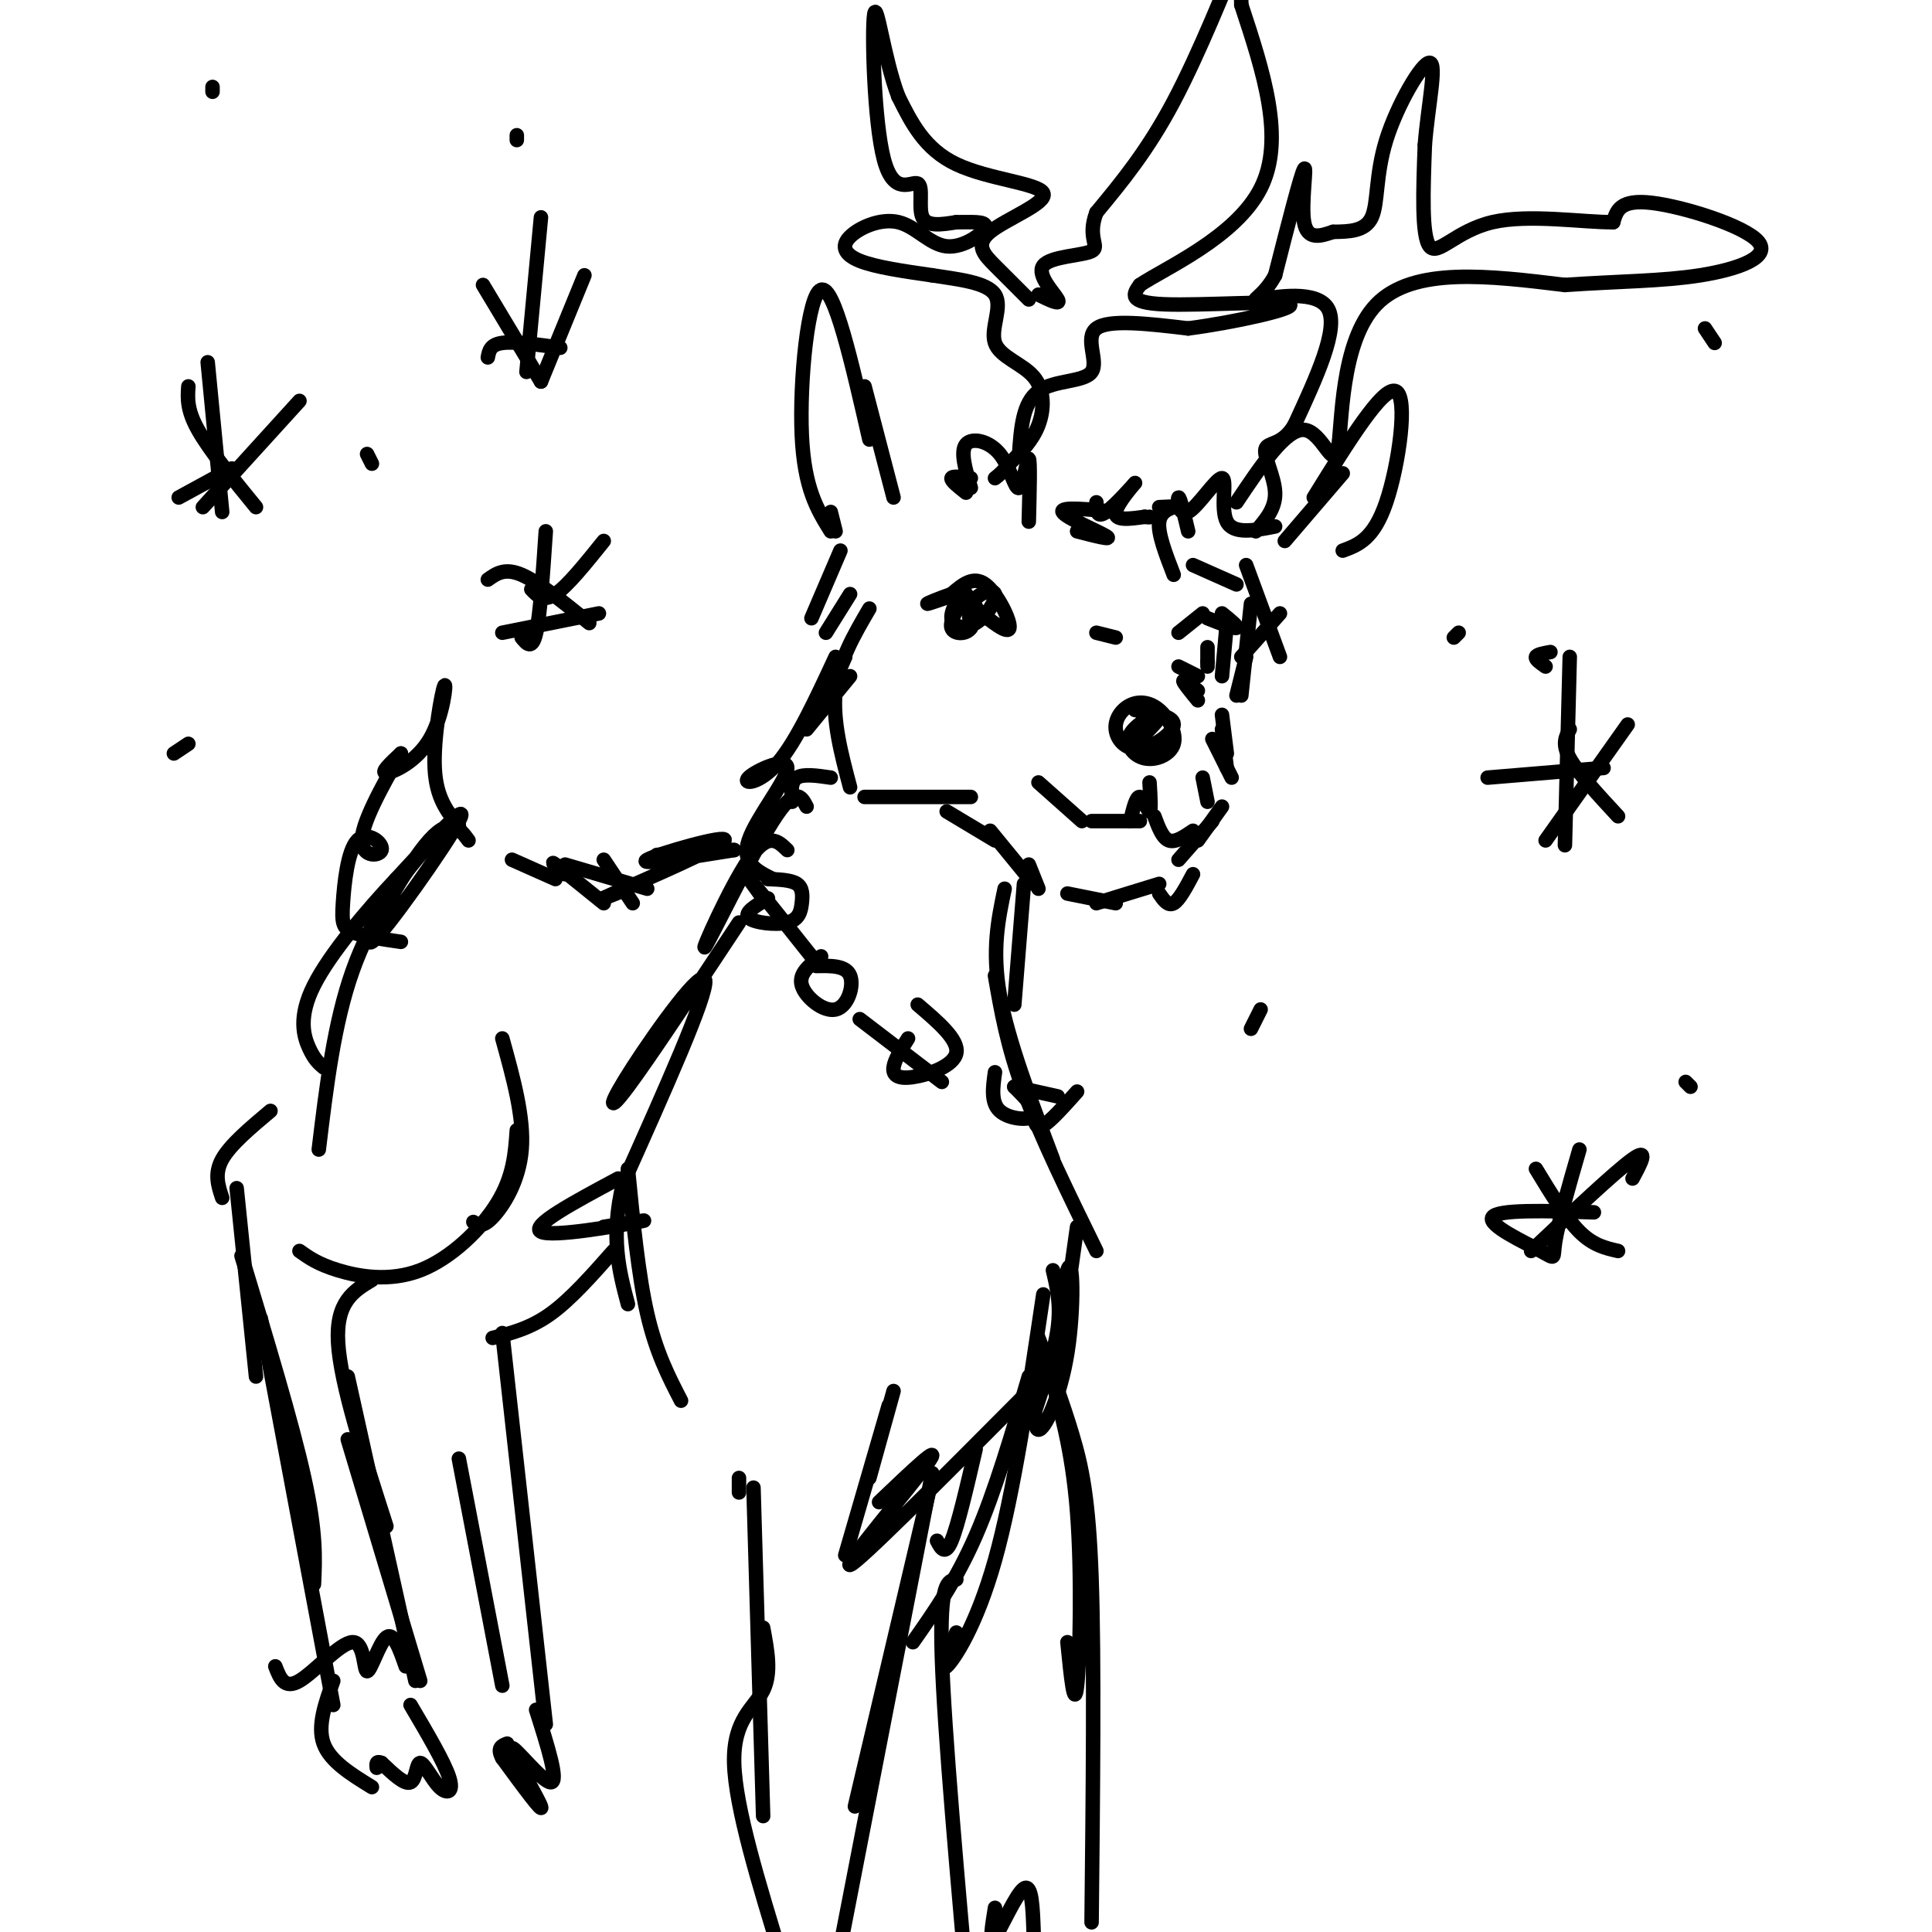<svg viewBox='0 0 400 400' version='1.1' xmlns='http://www.w3.org/2000/svg' xmlns:xlink='http://www.w3.org/1999/xlink'><g fill='none' stroke='rgb(0,0,0)' stroke-width='3' stroke-linecap='round' stroke-linejoin='round'><path d='M235,147c4.008,0.620 8.017,1.239 8,3c-0.017,1.761 -4.059,4.662 -7,5c-2.941,0.338 -4.781,-1.888 -5,-4c-0.219,-2.112 1.185,-4.111 3,-5c1.815,-0.889 4.042,-0.670 6,1c1.958,1.670 3.646,4.790 3,7c-0.646,2.210 -3.627,3.510 -6,3c-2.373,-0.510 -4.139,-2.830 -3,-5c1.139,-2.170 5.183,-4.192 6,-4c0.817,0.192 -1.591,2.596 -4,5'/><path d='M236,153c-0.667,0.833 -0.333,0.417 0,0'/><path d='M238,162c0.178,2.978 0.356,5.956 0,6c-0.356,0.044 -1.244,-2.844 -2,-3c-0.756,-0.156 -1.378,2.422 -2,5'/><path d='M215,162c0.000,0.000 9.000,8.000 9,8'/><path d='M227,131c0.000,0.000 4.000,1.000 4,1'/><path d='M202,126c3.356,2.733 6.711,5.467 7,4c0.289,-1.467 -2.489,-7.133 -5,-9c-2.511,-1.867 -4.756,0.067 -7,2'/><path d='M197,123c-2.467,0.844 -5.133,1.956 -5,2c0.133,0.044 3.067,-0.978 6,-2'/><path d='M200,123c0.000,0.000 1.000,7.000 1,7'/><path d='M244,131c0.000,0.000 5.000,-4.000 5,-4'/><path d='M250,128c2.750,1.083 5.500,2.167 6,2c0.500,-0.167 -1.250,-1.583 -3,-3'/><path d='M223,110c3.778,0.978 7.556,1.956 6,1c-1.556,-0.956 -8.444,-3.844 -9,-5c-0.556,-1.156 5.222,-0.578 11,0'/><path d='M227,104c0.012,1.696 0.024,3.393 2,2c1.976,-1.393 5.917,-5.875 6,-6c0.083,-0.125 -3.690,4.107 -4,6c-0.310,1.893 2.845,1.446 6,1'/><path d='M237,107c1.167,0.167 1.083,0.083 1,0'/><path d='M185,103c0.000,0.000 -6.000,-23.000 -6,-23'/><path d='M180,91c-3.644,-15.978 -7.289,-31.956 -10,-31c-2.711,0.956 -4.489,18.844 -4,30c0.489,11.156 3.244,15.578 6,20'/><path d='M172,106c0.000,0.000 1.000,4.000 1,4'/><path d='M266,112c0.000,0.000 12.000,-14.000 12,-14'/><path d='M272,103c7.200,-11.622 14.400,-23.244 17,-22c2.600,1.244 0.600,15.356 -2,23c-2.600,7.644 -5.800,8.822 -9,10'/><path d='M213,108c0.163,-6.356 0.325,-12.711 0,-13c-0.325,-0.289 -1.139,5.490 -2,6c-0.861,0.510 -1.770,-4.247 -4,-7c-2.230,-2.753 -5.780,-3.501 -7,-2c-1.220,1.501 -0.110,5.250 1,9'/><path d='M201,99c-1.917,-0.250 -3.833,-0.500 -4,0c-0.167,0.500 1.417,1.750 3,3'/><path d='M211,94c0.363,-5.310 0.726,-10.619 4,-13c3.274,-2.381 9.458,-1.833 11,-4c1.542,-2.167 -1.560,-7.048 1,-9c2.560,-1.952 10.780,-0.976 19,0'/><path d='M246,68c9.179,-1.179 22.625,-4.125 21,-5c-1.625,-0.875 -18.321,0.321 -26,0c-7.679,-0.321 -6.339,-2.161 -5,-4'/><path d='M236,59c4.956,-3.378 19.844,-9.822 25,-20c5.156,-10.178 0.578,-24.089 -4,-38'/><path d='M257,1c-0.262,-9.369 1.083,-13.792 -1,-9c-2.083,4.792 -7.595,18.798 -13,29c-5.405,10.202 -10.702,16.601 -16,23'/><path d='M227,44c-2.035,5.303 0.877,7.061 -1,8c-1.877,0.939 -8.544,1.061 -10,3c-1.456,1.939 2.298,5.697 3,7c0.702,1.303 -1.649,0.152 -4,-1'/><path d='M213,62c-2.388,-2.383 -4.775,-4.766 -7,-7c-2.225,-2.234 -4.287,-4.321 -1,-7c3.287,-2.679 11.923,-5.952 11,-8c-0.923,-2.048 -11.407,-2.871 -18,-6c-6.593,-3.129 -9.297,-8.565 -12,-14'/><path d='M186,20c-2.995,-7.785 -4.482,-20.246 -5,-17c-0.518,3.246 -0.067,22.200 2,30c2.067,7.800 5.749,4.446 7,5c1.251,0.554 0.072,5.015 1,7c0.928,1.985 3.964,1.492 7,1'/><path d='M198,46c2.807,0.049 6.325,-0.328 6,1c-0.325,1.328 -4.493,4.361 -8,4c-3.507,-0.361 -6.352,-4.117 -10,-5c-3.648,-0.883 -8.097,1.109 -10,3c-1.903,1.891 -1.258,3.683 2,5c3.258,1.317 9.129,2.158 15,3'/><path d='M193,57c5.385,0.841 11.349,1.444 13,4c1.651,2.556 -1.011,7.067 0,10c1.011,2.933 5.695,4.290 8,7c2.305,2.710 2.230,6.774 1,10c-1.230,3.226 -3.615,5.613 -6,8'/><path d='M209,96c-1.500,1.833 -2.250,2.417 -3,3'/><path d='M246,110c-0.852,-3.581 -1.703,-7.161 -2,-7c-0.297,0.161 -0.038,4.064 2,3c2.038,-1.064 5.856,-7.094 7,-7c1.144,0.094 -0.388,6.313 1,9c1.388,2.687 5.694,1.844 10,1'/><path d='M256,104c5.131,-7.661 10.262,-15.321 14,-15c3.738,0.321 6.083,8.625 7,4c0.917,-4.625 0.405,-22.179 8,-30c7.595,-7.821 23.298,-5.911 39,-4'/><path d='M324,59c11.322,-0.788 20.128,-0.758 28,-2c7.872,-1.242 14.812,-3.758 12,-7c-2.812,-3.242 -15.375,-7.212 -22,-8c-6.625,-0.788 -7.313,1.606 -8,4'/><path d='M334,46c-6.131,0.071 -17.458,-1.750 -25,0c-7.542,1.750 -11.298,7.071 -13,5c-1.702,-2.071 -1.351,-11.536 -1,-21'/><path d='M295,30c0.595,-7.823 2.582,-16.880 1,-17c-1.582,-0.120 -6.734,8.699 -9,16c-2.266,7.301 -1.648,13.086 -3,16c-1.352,2.914 -4.676,2.957 -8,3'/><path d='M276,48c-2.667,0.929 -5.333,1.750 -6,-2c-0.667,-3.750 0.667,-12.071 0,-11c-0.667,1.071 -3.333,11.536 -6,22'/><path d='M264,57c-2.524,4.702 -5.833,5.458 -3,5c2.833,-0.458 11.810,-2.131 14,2c2.190,4.131 -2.405,14.065 -7,24'/><path d='M268,88c-2.607,4.405 -5.625,3.417 -6,5c-0.375,1.583 1.893,5.738 2,9c0.107,3.262 -1.946,5.631 -4,8'/><path d='M265,127c0.000,0.000 -8.000,9.000 -8,9'/><path d='M258,136c0.000,0.000 -2.000,8.000 -2,8'/><path d='M253,148c0.000,0.000 1.000,8.000 1,8'/><path d='M253,151c0.000,0.000 1.000,8.000 1,8'/><path d='M251,153c0.000,0.000 4.000,8.000 4,8'/><path d='M244,138c0.000,0.000 4.000,2.000 4,2'/><path d='M248,143c-1.500,-1.167 -3.000,-2.333 -3,-2c0.000,0.333 1.500,2.167 3,4'/><path d='M249,161c0.000,0.000 1.000,5.000 1,5'/><path d='M253,167c0.000,0.000 -5.000,7.000 -5,7'/><path d='M251,170c0.000,0.000 -7.000,8.000 -7,8'/><path d='M247,181c-1.417,2.667 -2.833,5.333 -4,6c-1.167,0.667 -2.083,-0.667 -3,-2'/><path d='M240,183c0.000,0.000 -13.000,4.000 -13,4'/><path d='M231,187c0.000,0.000 -10.000,-2.000 -10,-2'/><path d='M176,123c0.000,0.000 -5.000,8.000 -5,8'/><path d='M180,126c-3.167,5.417 -6.333,10.833 -7,17c-0.667,6.167 1.167,13.083 3,20'/><path d='M179,165c0.000,0.000 22.000,0.000 22,0'/><path d='M196,168c0.000,0.000 10.000,6.000 10,6'/><path d='M205,172c0.000,0.000 9.000,11.000 9,11'/><path d='M213,179c0.000,0.000 2.000,5.000 2,5'/><path d='M212,183c0.000,0.000 -2.000,25.000 -2,25'/><path d='M208,184c-1.333,6.333 -2.667,12.667 -1,22c1.667,9.333 6.333,21.667 11,34'/><path d='M206,202c1.250,7.250 2.500,14.500 6,24c3.500,9.500 9.250,21.250 15,33'/><path d='M185,288c0.000,0.000 -5.000,18.000 -5,18'/><path d='M184,291c0.000,0.000 -9.000,31.000 -9,31'/><path d='M223,254c-2.405,17.030 -4.810,34.061 -5,33c-0.190,-1.061 1.836,-20.212 3,-24c1.164,-3.788 1.467,7.788 0,17c-1.467,9.212 -4.705,16.061 -6,16c-1.295,-0.061 -0.648,-7.030 0,-14'/><path d='M218,263c0.833,3.500 1.667,7.000 1,12c-0.667,5.000 -2.833,11.500 -5,18'/><path d='M217,283c2.489,8.467 4.978,16.933 6,30c1.022,13.067 0.578,30.733 0,36c-0.578,5.267 -1.289,-1.867 -2,-9'/><path d='M215,277c2.511,6.689 5.022,13.378 7,20c1.978,6.622 3.422,13.178 4,30c0.578,16.822 0.289,43.911 0,71'/><path d='M216,268c-3.067,20.622 -6.133,41.244 -10,55c-3.867,13.756 -8.533,20.644 -10,22c-1.467,1.356 0.267,-2.822 2,-7'/><path d='M213,285c-3.500,11.917 -7.000,23.833 -11,33c-4.000,9.167 -8.500,15.583 -13,22'/><path d='M202,300c-1.833,7.917 -3.667,15.833 -5,19c-1.333,3.167 -2.167,1.583 -3,0'/><path d='M212,289c-17.200,17.289 -34.400,34.578 -36,35c-1.600,0.422 12.400,-16.022 16,-21c3.600,-4.978 -3.200,1.511 -10,8'/><path d='M193,306c0.000,0.000 -16.000,68.000 -16,68'/><path d='M193,305c0.000,0.000 -20.000,103.000 -20,103'/><path d='M153,306c0.000,0.000 0.000,3.000 0,3'/><path d='M156,308c0.000,0.000 2.000,68.000 2,68'/><path d='M158,337c0.889,4.733 1.778,9.467 0,13c-1.778,3.533 -6.222,5.867 -6,15c0.222,9.133 5.111,25.067 10,41'/><path d='M198,327c-1.750,0.250 -3.500,0.500 -3,16c0.500,15.500 3.250,46.250 6,77'/><path d='M153,191c-9.286,14.036 -18.571,28.071 -23,34c-4.429,5.929 -4.000,3.750 1,-4c5.000,-7.750 14.571,-21.071 15,-18c0.429,3.071 -8.286,22.536 -17,42'/><path d='M129,245c-2.667,11.167 -0.833,18.083 1,25'/><path d='M130,242c1.083,11.000 2.167,22.000 4,30c1.833,8.000 4.417,13.000 7,18'/><path d='M130,184c-4.452,1.798 -8.905,3.595 -3,1c5.905,-2.595 22.167,-9.583 23,-11c0.833,-1.417 -13.762,2.738 -16,4c-2.238,1.262 7.881,-0.369 18,-2'/><path d='M152,176c0.333,-0.167 -7.833,0.417 -16,1'/><path d='M97,174c-1.946,-2.655 -3.893,-5.310 -9,1c-5.107,6.310 -13.375,21.583 -11,20c2.375,-1.583 15.393,-20.024 18,-25c2.607,-4.976 -5.196,3.512 -13,12'/><path d='M82,182c-5.762,6.107 -13.667,15.375 -17,22c-3.333,6.625 -2.095,10.607 -1,13c1.095,2.393 2.048,3.196 3,4'/><path d='M95,171c-1.978,0.689 -3.956,1.378 -8,6c-4.044,4.622 -10.156,13.178 -14,24c-3.844,10.822 -5.422,23.911 -7,37'/><path d='M104,215c2.267,8.178 4.533,16.356 4,23c-0.533,6.644 -3.867,11.756 -6,14c-2.133,2.244 -3.067,1.622 -4,1'/><path d='M107,234c-0.339,4.780 -0.679,9.560 -4,15c-3.321,5.440 -9.625,11.542 -16,14c-6.375,2.458 -12.821,1.274 -17,0c-4.179,-1.274 -6.089,-2.637 -8,-4'/><path d='M56,230c-4.167,3.500 -8.333,7.000 -10,10c-1.667,3.000 -0.833,5.500 0,8'/><path d='M49,246c0.000,0.000 4.000,39.000 4,39'/><path d='M50,260c5.250,17.333 10.500,34.667 13,46c2.500,11.333 2.250,16.667 2,22'/><path d='M54,273c0.000,0.000 15.000,80.000 15,80'/><path d='M69,348c-1.667,4.667 -3.333,9.333 -2,13c1.333,3.667 5.667,6.333 10,9'/><path d='M85,353c3.493,5.923 6.986,11.847 8,15c1.014,3.153 -0.450,3.536 -2,2c-1.550,-1.536 -3.187,-4.990 -4,-5c-0.813,-0.010 -0.804,3.426 -2,4c-1.196,0.574 -3.598,-1.713 -6,-4'/><path d='M79,365c-1.167,-0.500 -1.083,0.250 -1,1'/><path d='M77,265c-3.750,2.250 -7.500,4.500 -7,13c0.500,8.500 5.250,23.250 10,38'/><path d='M72,285c0.000,0.000 14.000,63.000 14,63'/><path d='M72,298c0.000,0.000 15.000,50.000 15,50'/><path d='M128,244c-9.133,4.889 -18.267,9.778 -16,11c2.267,1.222 15.933,-1.222 20,-2c4.067,-0.778 -1.467,0.111 -7,1'/><path d='M127,259c-4.417,5.000 -8.833,10.000 -13,13c-4.167,3.000 -8.083,4.000 -12,5'/><path d='M104,276c0.000,0.000 9.000,81.000 9,81'/><path d='M111,354c2.399,7.548 4.798,15.095 3,15c-1.798,-0.095 -7.792,-7.833 -8,-7c-0.208,0.833 5.369,10.238 6,12c0.631,1.762 -3.685,-4.119 -8,-10'/><path d='M104,364c-1.167,-2.167 -0.083,-2.583 1,-3'/><path d='M104,349c0.000,0.000 -9.000,-47.000 -9,-47'/><path d='M95,171c-2.354,-2.876 -4.708,-5.751 -5,-12c-0.292,-6.249 1.478,-15.871 2,-17c0.522,-1.129 -0.206,6.234 -3,11c-2.794,4.766 -7.656,6.933 -9,7c-1.344,0.067 0.828,-1.967 3,-4'/><path d='M83,156c-1.659,2.967 -7.306,12.384 -8,17c-0.694,4.616 3.565,4.430 4,3c0.435,-1.430 -2.956,-4.105 -5,-2c-2.044,2.105 -2.743,8.990 -3,13c-0.257,4.010 -0.074,5.146 2,6c2.074,0.854 6.037,1.427 10,2'/><path d='M106,178c0.000,0.000 9.000,4.000 9,4'/><path d='M117,181c-1.667,-1.500 -3.333,-3.000 -2,-2c1.333,1.000 5.667,4.500 10,8'/><path d='M125,178c0.000,0.000 6.000,9.000 6,9'/><path d='M117,179c0.000,0.000 17.000,5.000 17,5'/><path d='M163,176c-1.988,-1.946 -3.976,-3.893 -8,2c-4.024,5.893 -10.083,19.625 -9,18c1.083,-1.625 9.310,-18.607 14,-26c4.690,-7.393 5.845,-5.196 7,-3'/><path d='M172,161c-2.833,-0.417 -5.667,-0.833 -7,0c-1.333,0.833 -1.167,2.917 -1,5'/><path d='M159,182c2.402,0.093 4.804,0.185 6,1c1.196,0.815 1.187,2.352 1,4c-0.187,1.648 -0.550,3.405 -3,4c-2.450,0.595 -6.986,0.027 -8,-1c-1.014,-1.027 1.493,-2.514 4,-4'/><path d='M169,200c3.065,-0.060 6.131,-0.119 7,2c0.869,2.119 -0.458,6.417 -3,7c-2.542,0.583 -6.298,-2.548 -7,-5c-0.702,-2.452 1.649,-4.226 4,-6'/><path d='M190,208c4.262,3.637 8.524,7.274 8,10c-0.524,2.726 -5.833,4.542 -9,5c-3.167,0.458 -4.190,-0.440 -4,-2c0.190,-1.560 1.595,-3.780 3,-6'/><path d='M210,225c2.444,2.467 4.889,4.933 4,6c-0.889,1.067 -5.111,0.733 -7,-1c-1.889,-1.733 -1.444,-4.867 -1,-8'/><path d='M158,186c-1.833,-2.500 -3.667,-5.000 -2,-3c1.667,2.000 6.833,8.500 12,15'/><path d='M178,211c0.000,0.000 17.000,13.000 17,13'/><path d='M210,225c0.000,0.000 9.000,2.000 9,2'/><path d='M214,231c0.250,1.417 0.500,2.833 2,2c1.500,-0.833 4.250,-3.917 7,-7'/><path d='M325,151c-0.833,1.500 -1.667,3.000 0,6c1.667,3.000 5.833,7.500 10,12'/><path d='M337,150c0.000,0.000 -17.000,24.000 -17,24'/><path d='M325,136c0.000,0.000 -1.000,39.000 -1,39'/><path d='M308,161c0.000,0.000 24.000,-2.000 24,-2'/><path d='M100,59c0.000,0.000 12.000,20.000 12,20'/><path d='M121,57c0.000,0.000 -9.000,22.000 -9,22'/><path d='M112,45c0.000,0.000 -3.000,32.000 -3,32'/><path d='M101,74c0.250,-1.333 0.500,-2.667 3,-3c2.500,-0.333 7.250,0.333 12,1'/><path d='M200,123c-1.733,2.800 -3.467,5.600 -3,7c0.467,1.400 3.133,1.400 4,0c0.867,-1.400 -0.067,-4.200 -1,-7'/><path d='M200,123c-1.054,-0.109 -3.188,3.117 -3,5c0.188,1.883 2.700,2.422 5,1c2.300,-1.422 4.388,-4.806 4,-6c-0.388,-1.194 -3.254,-0.198 -4,1c-0.746,1.198 0.627,2.599 2,4'/><path d='M250,134c0.000,0.000 0.000,3.000 0,3'/><path d='M250,137c0.000,0.667 0.000,0.833 0,1'/><path d='M239,169c0.833,2.250 1.667,4.500 3,5c1.333,0.500 3.167,-0.750 5,-2'/><path d='M236,170c0.000,0.000 -10.000,0.000 -10,0'/><path d='M175,136c0.000,0.000 -4.000,9.000 -4,9'/><path d='M176,140c0.000,0.000 -9.000,11.000 -9,11'/><path d='M174,114c0.000,0.000 -6.000,14.000 -6,14'/><path d='M173,136c-4.078,8.791 -8.156,17.582 -12,22c-3.844,4.418 -7.453,4.463 -6,3c1.453,-1.463 7.968,-4.432 8,-2c0.032,2.432 -6.419,10.266 -8,15c-1.581,4.734 1.710,6.367 5,8'/><path d='M318,242c3.083,5.083 6.167,10.167 9,13c2.833,2.833 5.417,3.417 8,4'/><path d='M338,244c1.750,-3.250 3.500,-6.500 0,-4c-3.500,2.500 -12.250,10.750 -21,19'/><path d='M327,238c-2.196,7.601 -4.393,15.202 -5,19c-0.607,3.798 0.375,3.792 -3,2c-3.375,-1.792 -11.107,-5.369 -10,-7c1.107,-1.631 11.054,-1.315 21,-1'/><path d='M101,120c1.750,-1.250 3.500,-2.500 7,-1c3.500,1.500 8.750,5.750 14,10'/><path d='M125,112c-3.750,4.667 -7.500,9.333 -10,11c-2.500,1.667 -3.750,0.333 -5,-1'/><path d='M113,110c-0.583,8.667 -1.167,17.333 -2,21c-0.833,3.667 -1.917,2.333 -3,1'/><path d='M104,131c0.000,0.000 20.000,-4.000 20,-4'/><path d='M39,80c-0.167,2.417 -0.333,4.833 2,9c2.333,4.167 7.167,10.083 12,16'/><path d='M62,83c0.000,0.000 -20.000,22.000 -20,22'/><path d='M43,75c0.000,0.000 3.000,31.000 3,31'/><path d='M37,103c0.000,0.000 11.000,-6.000 11,-6'/><path d='M44,19c0.000,0.000 0.000,-1.000 0,-1'/><path d='M107,29c0.000,0.000 0.000,-1.000 0,-1'/><path d='M77,96c0.000,0.000 -1.000,-2.000 -1,-2'/><path d='M36,156c0.000,0.000 3.000,-2.000 3,-2'/><path d='M261,209c0.000,0.000 -2.000,4.000 -2,4'/><path d='M320,138c-1.083,-0.750 -2.167,-1.500 -2,-2c0.167,-0.500 1.583,-0.750 3,-1'/><path d='M350,225c0.000,0.000 -1.000,-1.000 -1,-1'/><path d='M353,68c0.000,0.000 2.000,3.000 2,3'/><path d='M302,131c0.000,0.000 -1.000,1.000 -1,1'/><path d='M240,105c1.667,-0.089 3.333,-0.178 3,0c-0.333,0.178 -2.667,0.622 -3,3c-0.333,2.378 1.333,6.689 3,11'/><path d='M247,117c0.000,0.000 9.000,4.000 9,4'/><path d='M258,117c0.000,0.000 7.000,19.000 7,19'/><path d='M259,125c0.000,0.000 -2.000,19.000 -2,19'/><path d='M254,129c0.000,0.000 -1.000,11.000 -1,11'/><path d='M206,395c-0.622,3.844 -1.244,7.689 0,6c1.244,-1.689 4.356,-8.911 6,-10c1.644,-1.089 1.822,3.956 2,9'/><path d='M57,345c0.933,2.421 1.866,4.842 5,3c3.134,-1.842 8.469,-7.947 11,-8c2.531,-0.053 2.258,5.947 3,6c0.742,0.053 2.498,-5.842 4,-7c1.502,-1.158 2.751,2.421 4,6'/></g>
</svg>